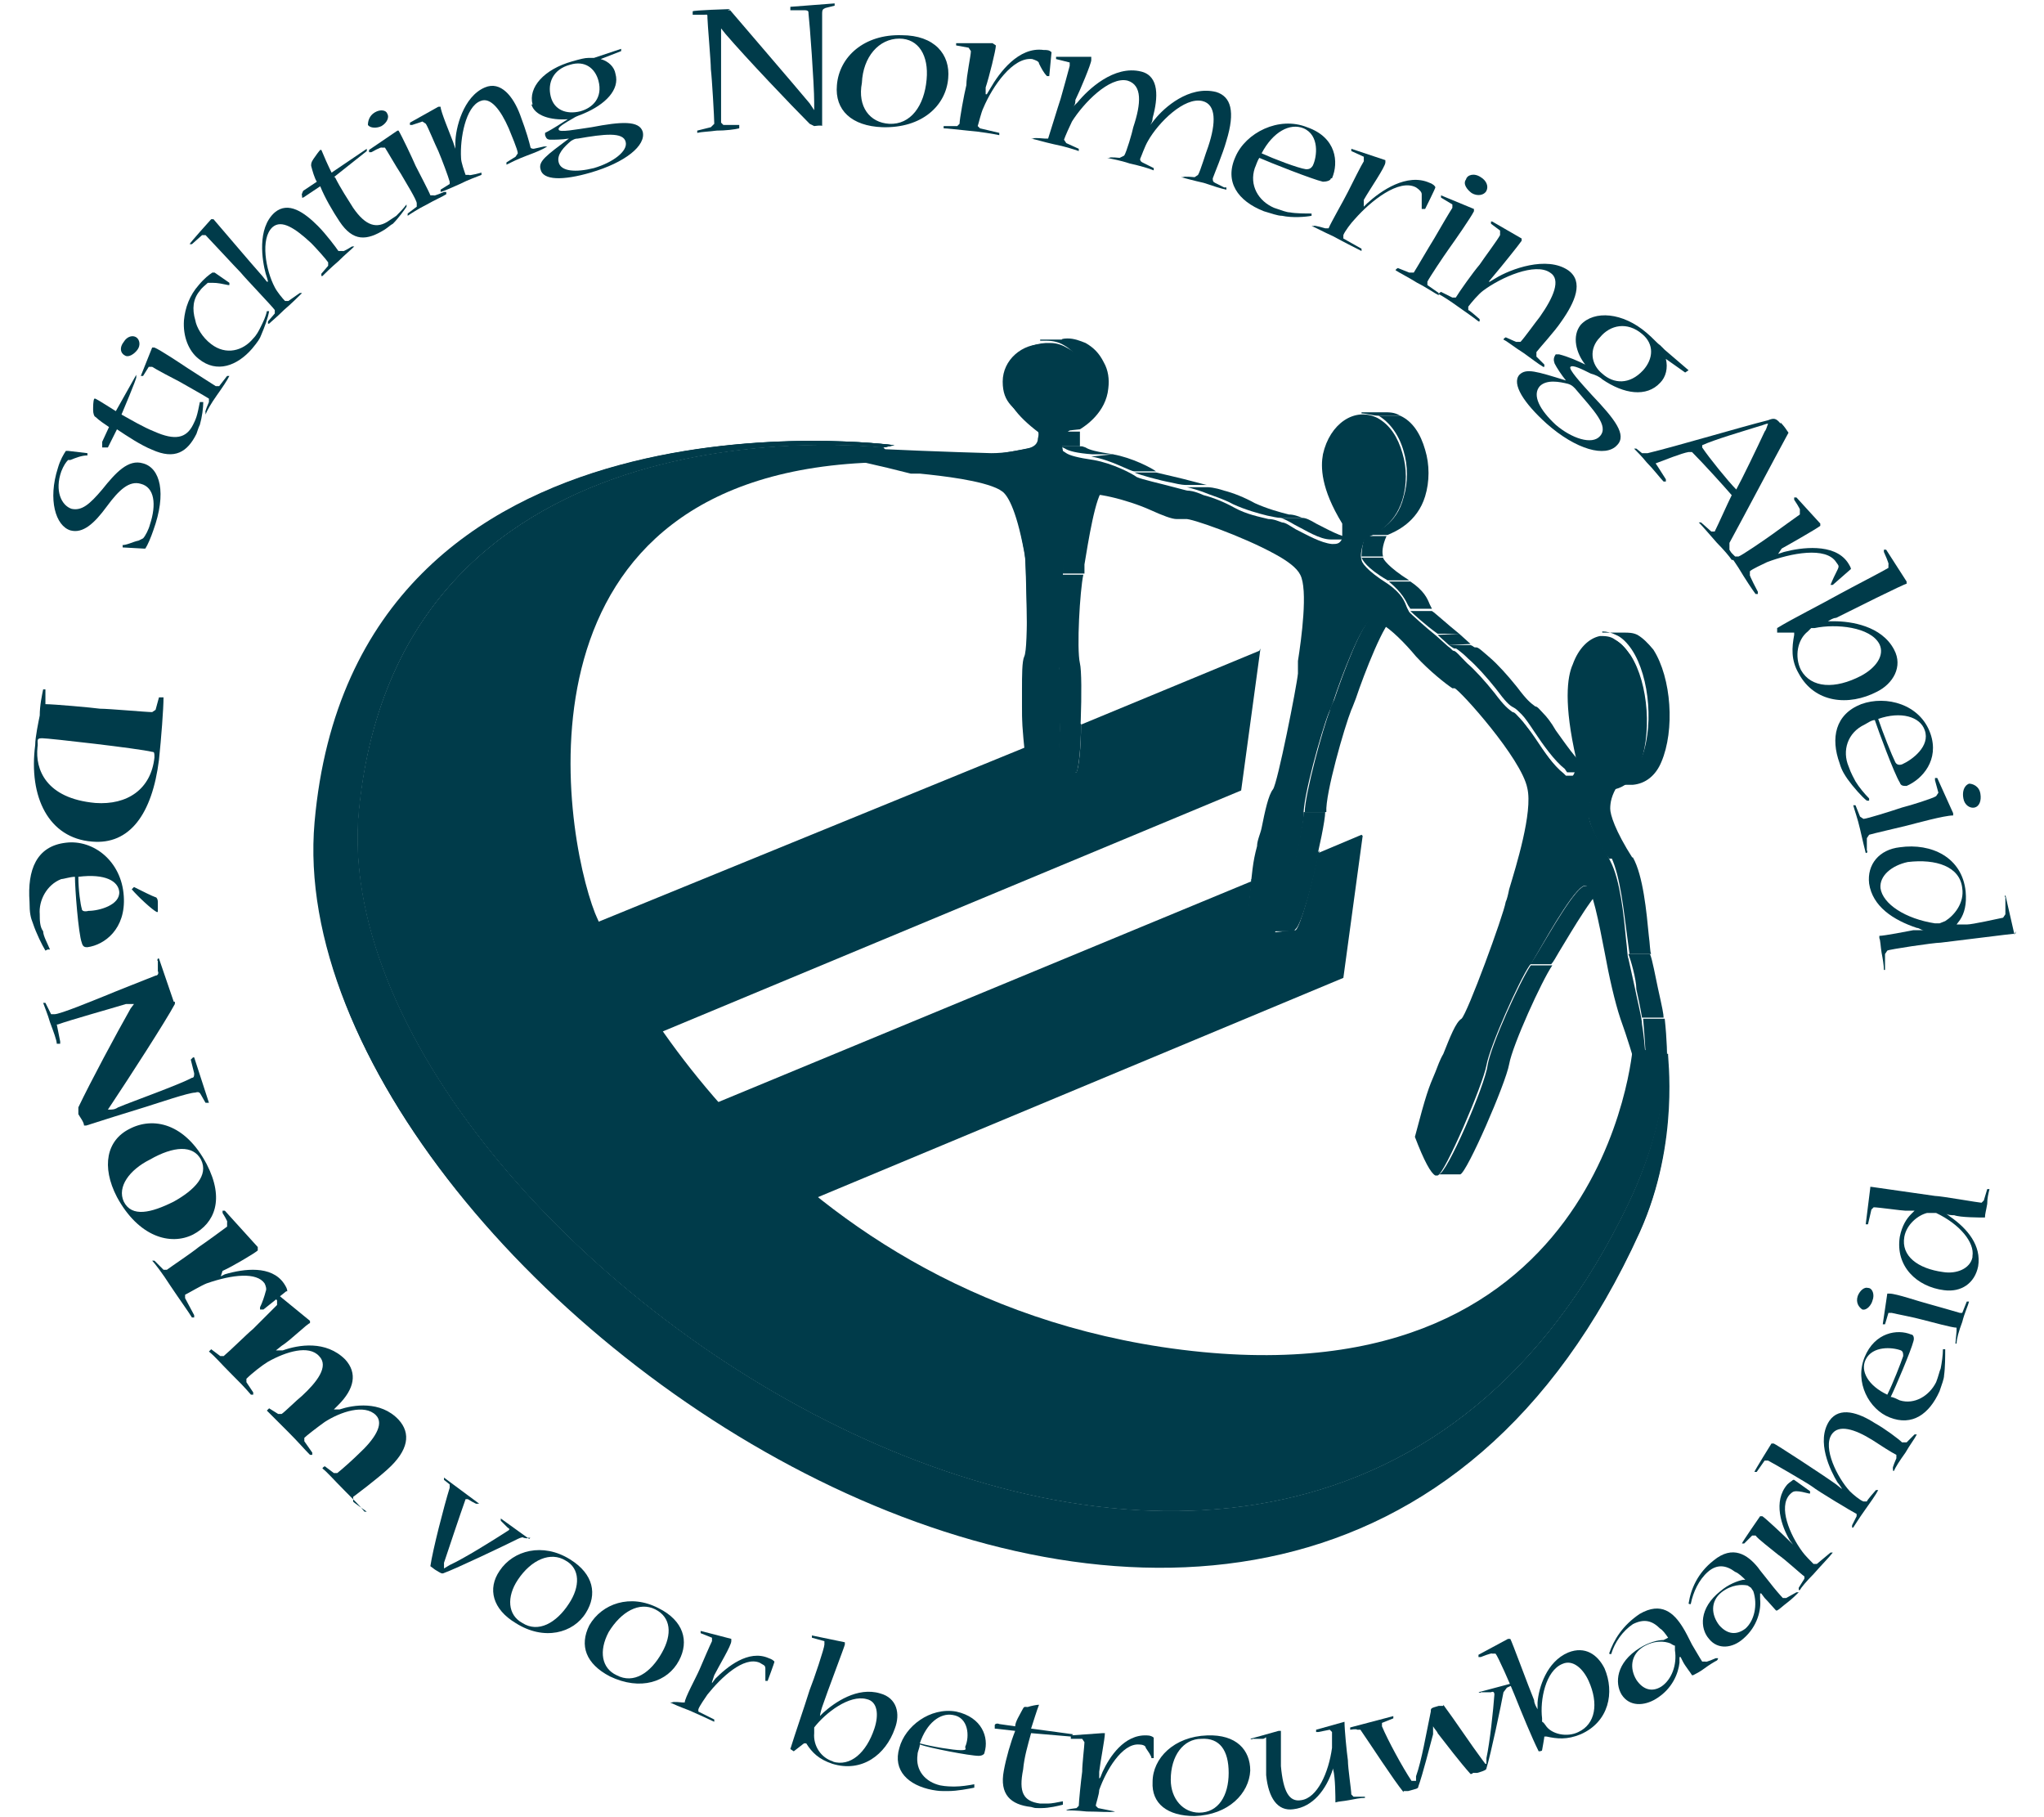 <?xml version="1.0" encoding="UTF-8"?> <svg xmlns="http://www.w3.org/2000/svg" id="Layer_1" data-name="Layer 1" version="1.1" viewBox="0 0 180 160"><defs><style> .cls-1 { stroke-width: 0px; } .cls-1, .cls-2 { fill: #003b4a; } .cls-2 { stroke: #c08d0d; stroke-width: 0px; } </style></defs><polygon class="cls-1" points="94.5 68.1 92.6 68.2 92.9 68.1 94.8 67.9 94.5 68.1"></polygon><path class="cls-1" d="M93.5,50.6h1.9c-.3,1.4-.6,6.5-.3,7.8.3,1.2,0,8.9-.3,9.6h-1.9c.5-.6.6-8.2.3-9.5-.3-1.2,0-6.4.3-7.9"></path><path class="cls-1" d="M93.2,38h1.9c0,.7,0,1.1,0,1.3h-1.9c0-.2-.2-.6,0-1.3"></path><path class="cls-1" d="M95.7,43.1h1.9c0,0-.4,0-.4,0-.7.3-1.4,4.8-1.7,6.6,0,.4,0,.6,0,.8h-1.9c0-.1,0-.4,0-.7.3-1.7,1-6.3,1.7-6.6h.4Z"></path><path class="cls-1" d="M93.4,39.3h1.9c0,0,.3.1.3.1.3.2,1,.4,2.5.6h-1.9c-1.4-.1-2.1-.3-2.4-.5l-.4-.2Z"></path><path class="cls-1" d="M91.6,29.9h1.9c0-.1.5-.1.5-.1.6,0,1.1.2,1.6.4.7.4,1.2.9,1.6,1.7.4.7.5,1.5.4,2.3-.2,2.1-2,3.3-2.5,3.6l-1.9.2c.5-.3,2.3-1.5,2.5-3.6,0-.8,0-1.6-.4-2.3-.4-.7-.9-1.3-1.6-1.7-.5-.3-1-.4-1.6-.4h-.5Z"></path><path class="cls-1" d="M96.1,40.2l1.9-.2c1.7.3,3.4,1.2,3.8,1.5h-1.9c-.4,0-2-1-3.8-1.3"></path><path class="cls-1" d="M99.9,41.6h1.9c.4.1,2.2.5,3.3.8.8.2,1.1.3,1.2.3h-1.9c0,0-.4,0-1.2-.2-1.1-.2-2.9-.7-3.3-.9"></path><path class="cls-1" d="M104.5,42.9h1.9c0,0,.5,0,1.4.3.8.2,1.8.6,2.7,1.1,1.1.5,2.2.8,3,1,.5,0,.9.2,1.2.3h-1.9c-.3,0-.7-.1-1.2-.2-.8-.2-1.9-.5-3-1-.9-.5-2-.8-2.7-1.1-.9-.3-1.3-.4-1.4-.4"></path><path class="cls-1" d="M113.9,81.9h-1.9c0,0,.2,0,.2,0,.6-.5,2.6-8.8,2.6-10.4h1.9c0,1.4-2,9.7-2.6,10.2l-.2.2Z"></path><path class="cls-1" d="M119.4,47.5h-1.9c0,0-.3,0-.3,0-1,0-2.2-.8-3.2-1.3-.5-.3-.9-.5-1.2-.6h1.9c.3,0,.7.2,1.2.5,1,.5,2.2,1.2,3.2,1.3h.3Z"></path><path class="cls-1" d="M120.2,47.2h1.9c-.4.9-.4,1.5-.3,1.8h-1.9c0-.2,0-.8.3-1.8"></path><path class="cls-1" d="M120.8,54.5h1.9c-.7,0-2.6,4.9-3.3,7-.2.5-.3.8-.4,1-.6,1.5-2.3,7.4-2.2,9h-1.9c0-1.5,1.6-7.4,2.2-8.9,0-.2.2-.6.4-1,.7-2.1,2.5-7,3.3-7.1"></path><path class="cls-1" d="M119.9,49.1h1.9c0,.1.4.8,2.3,2h-1.9c-1.9-1.1-2.2-1.8-2.3-2"></path><path class="cls-1" d="M119.9,36.3c.6,0,1.3,0,1.9,0s1,0,1.5.3h-1.9c-.5,0-1.1-.2-1.5-.2"></path><path class="cls-1" d="M134.8,85h1.9c-.9,1.3-3.5,7-3.8,8.7-.3,1.7-3.7,9.5-4.3,9.7h-1.9c.7,0,4.1-7.9,4.3-9.6.3-1.8,2.9-7.5,3.8-8.8"></path><path class="cls-1" d="M128.6,103.3h-1.9c.5,0,1.3,0,1.9,0"></path><path class="cls-1" d="M122.3,51.2h1.9c1.2.8,1.5,1.5,1.7,2l.2.4h-1.9c0,0-.2-.3-.2-.3-.2-.4-.5-1.1-1.7-2.1"></path><path class="cls-1" d="M121.4,36.6h1.9c1.1.5,1.8,1.6,2.2,3,.4,1.3.4,2.8,0,4.1-.7,2.3-2.6,3.1-3.3,3.4h-1.9c.8-.1,2.7-.9,3.3-3.3.4-1.3.4-2.8,0-4.1-.4-1.4-1.2-2.5-2.2-3.1"></path><path class="cls-1" d="M124.2,53.8h1.9c.2.1,1.4,1.2,2.4,2h-1.9c-1-.7-2.2-1.8-2.4-2"></path><polygon class="cls-1" points="126.6 55.9 128.5 55.8 129.5 56.7 127.6 56.8 126.6 55.9"></polygon><path class="cls-1" d="M127.6,56.8h1.9c.3.1.4.3.5.3h-1.9c-.1,0-.2-.1-.5-.3"></path><path class="cls-1" d="M140.2,68c-.6,0-1.3,0-1.9,0h-.3c0,0-.2-.3-.2-.3-.9-.7-1.9-2.1-2.7-3.3-.4-.6-.8-1.2-1.1-1.5s-.5-.5-.7-.6c-.4-.2-.7-.5-1.6-1.7-.8-1-1.7-2-2.4-2.6-.7-.7-1.1-.9-1.2-1h1.9c.2,0,.5.3,1.2.9s1.6,1.6,2.4,2.6c.9,1.2,1.2,1.4,1.6,1.7.2,0,.4.3.7.6s.7.8,1.1,1.5c.8,1.1,1.8,2.6,2.7,3.3l.2.2h.3Z"></path><path class="cls-1" d="M139.6,78h1.9c-.8,0-3.1,4-4.2,5.8-.3.5-.5.9-.7,1.1h-1.9c.1,0,.4-.5.7-1,1.1-1.8,3.4-5.9,4.2-5.9"></path><path class="cls-1" d="M140.6,69.1h1.9c-.6.9-.7,1.6-.7,2.1s.4,1.9,2,4.4h-2.1c-1.7-2.5-1.9-3.8-1.9-4.3.2-.5.2-1.2.8-2.2"></path><path class="cls-1" d="M141.9,75.5h1.9c.9,1.6,1.2,4.8,1.4,6.9.1.7.1,1.4.2,1.6h-1.9c0,0-.1-.7-.2-1.5-.3-2.2-.6-5.3-1.4-7"></path><path class="cls-1" d="M143.4,84h1.9c.2.4.5,2.1.7,3,.4,1.8.5,2.3.5,2.6h-1.9c0,0-.1-.7-.5-2.5,0-.9-.5-2.6-.7-3.1"></path><path class="cls-1" d="M144.7,89.7h1.9c.4,3.7.1,5.7.2,6.7l-1.6.5c-.2-2.5-.3-4.9-.5-7.2"></path><path class="cls-1" d="M141.1,55.7h1.9c.4,0,.8,0,1.2.2.5.3.9.7,1.4,1.3,1.6,2.5,1.9,7.1.7,9.9-.5,1.2-1.4,1.9-2.5,2-.6,0-1.3,0-1.9,0,1.1,0,2-.8,2.5-2,1.3-2.8.9-7.5-.7-9.9-.4-.6-.9-1.1-1.4-1.3-.4-.2-.8-.3-1.2-.3"></path><path class="cls-1" d="M145.1,96.8c-.4-.3-1.2-3.8-2.4-7.1-.5-1.5-1-3.7-1.4-5.9-.5-2.6-1.1-5.6-1.6-5.8-.7-.4-3.2,4-4.3,5.9-.3.5-.5.9-.7,1.1-.9,1.3-3.5,7.1-3.8,8.8-.3,1.7-3.7,9.6-4.3,9.7h-.2c-.4-.2-1-1.3-1.8-3.4,1-3.8,1.2-4.3,1.8-5.7.2-.5.4-1.1.7-1.6.6-1.5,1.1-2.8,1.6-3.1.5-.4,3.7-9.1,3.9-10.3.1-.2.2-.6.3-1.1.6-2,2.1-6.8,1.6-8.9-.5-2.6-5.9-8.6-6.4-8.8h-.2c-.6-.4-2-1.5-3.2-2.8-1-1.2-2.2-2.4-3.1-2.9-.3-.2-.6-.3-.9-.2-.7,0-2.6,4.9-3.3,7.1-.2.5-.3.8-.4,1-.6,1.5-2.3,7.5-2.2,9,0,1.6-2,9.8-2.6,10.4s-.3,0-.5,0c-.4-.2-1-.9-1.8-2,.4-3.7.4-4.2.8-5.7,0-.5.3-1.1.4-1.6.3-1.5.6-2.9,1-3.4s2.1-9.1,2.2-10.2c0-.2,0-.5,0-1.1.3-1.9.9-6.3.2-7.6-.3-.6-1.1-1.2-2.2-1.8-2.9-1.6-7.5-3.2-7.9-3.1,0,0-.2,0-.8,0-.4,0-1.2-.3-2.3-.8-2-.9-5.2-1.7-6-1.3-.7.3-1.4,4.8-1.7,6.6,0,.4,0,.6,0,.8-.3,1.5-.5,6.7-.3,7.9.3,1.3,0,8.9-.3,9.6,0,.2-.4.3-1.4-.2-.3-.2-.7-.4-1.1-.7-.4-3.4-.5-3.8-.4-5.1v-1.5c0-1.4,0-2.6.2-3.1.3-.6,0-8,0-8.7-.7-4.1-1.5-5.5-2-5.9l-.3-.2c-1.5-.8-5-1.2-7-1.4h-.8c-2.7-.7-5.5-1.3-7.9-1.8v-.5c0,0,.9,0,2.8,0,3.2.2,8.6.4,12.2.5,1.2,0,2.2-.2,3.7-.5.4,0,.7-.3.7-.6s-.2-.6-.2-.7c-2-1.5-3-2.9-3-4.2,0-2.2,1.8-3.8,4-3.7.6,0,1.1.2,1.6.5.7.4,1.2.9,1.6,1.7.4.7.5,1.5.4,2.3-.2,2.1-2,3.3-2.5,3.6-.2.8,0,1.2,0,1.4l.3.2c.3.2,1,.4,2.4.6,1.7.3,3.4,1.2,3.8,1.5.4.2,2.2.6,3.3.9.8.2,1.1.3,1.2.3s.5,0,1.4.4c.8.2,1.8.6,2.7,1.1,1.1.6,2.2.8,3,1,.5,0,.9.2,1.2.3.3,0,.7.3,1.2.6,1,.5,2.2,1.2,3.2,1.3.4,0,.7,0,.9-.5,0-.3,0-.8,0-1v-.3c-1.9-3.1-1.9-5-1.7-6.1.6-2.7,2.8-4.2,4.8-3.2,1.1.6,1.8,1.7,2.2,3.1.4,1.3.4,2.8,0,4.1-.7,2.3-2.5,3.1-3.3,3.4-.4,1.1-.4,1.6-.3,1.9,0,.2.4.9,2.3,2.1,1.3.9,1.5,1.6,1.7,2.1l.2.4c.2.2,1.4,1.3,2.4,2.1l1,.9c.3.2.4.4.5.4.2,0,.5.4,1.2,1.1.7.6,1.6,1.6,2.4,2.6.9,1.2,1.2,1.4,1.6,1.7.2,0,.4.3.7.6s.7.9,1.1,1.5c.8,1.2,1.8,2.6,2.7,3.3l.2.2c.2,0,.4,0,.6,0,.3-.3.3-1.2.3-1.5-1.1-4.8-.8-7.2-.3-8.3.5-1.4,1.4-2.3,2.4-2.5.4,0,.9,0,1.3.3.5.3.9.7,1.4,1.4,1.6,2.5,1.9,7.1.7,9.9-.7,1.6-2.1,2.3-3.7,1.8-.6,1-.7,1.7-.7,2.2s.1,1.2,1.6,3.6l.3.6c.9,1.7,1.2,4.9,1.4,7,.1.7.1,1.4.2,1.6.1.5.5,2.2.7,3.2.4,1.8.5,2.3.5,2.6.3,1.8.4,4.2.5,6.6"></path><path class="cls-1" d="M144.5,94.4c.1.4.2.7.3,1-.1-1.9-.2-3.9-.4-5.8,0-.2-1-4.7-1.2-5.5-.1-.3-.1-.9-.2-1.7-.2-1.9-.6-5-1.4-6.7-.7-1.6-1.6-1.9-2-4.4-.1-.9.4-1.9,1-2.8.9,0,2.6.5,3.5-1.6,1.2-2.6.9-7-.6-9.3-.4-.6-.8-1-1.2-1.2s-.8-.3-1.2-.2c-.9.2-1.7,1-2.2,2.3-.4,1.1-.7,3.2.3,7.6v.4c.1.4,0,1.2,0,1.6-.2.4-.4.8-1,.5l-.3-.2c-.9-.7-1.9-2.2-2.7-3.4-.4-.6-.8-1.1-1.1-1.4-.3-.3-.4-.4-.7-.6-.4-.2-.8-.5-1.7-1.7-1.2-1.7-3.2-3.4-3.6-3.6,0,0-.8-.7-1.5-1.3-1-.9-2.2-1.9-2.4-2.2,0-.2-.2-.4-.3-.6-.2-.5-.4-1.1-1.5-1.9-1.7-1.1-2.4-1.9-2.6-2.5-.2-.8,0-1.6.4-2.6.7-.3,2.6-.9,3.2-3.1.4-1.2.4-2.5,0-3.7-.4-1.3-1.1-2.3-1.9-2.8-2-1-4,.4-4.6,2.9-.2,1,0,2.7,1.5,5.6,0,.3.5,1.1,0,1.9-.3.5-.5.7-1.1.7-1,0-2.3-.8-3.3-1.4-.5-.3-.9-.5-1.2-.6-.3,0-.7-.2-1.2-.3-.9-.2-1.9-.5-3.1-1-1.7-.9-4.1-1.5-4.1-1.5,0,0-.6-.2-1.2-.3-1.2-.3-3-.8-3.3-.9h-.1c-.5-.4-2.1-1.2-3.6-1.5-1.2,0-2.1-.4-2.6-.6-.2,0-.3-.2-.4-.4-.3-.5-.4-1.3-.2-2.1.3-.3,2.3-1.3,2.4-3.3,0-.7,0-1.3-.4-1.9-.3-.7-.9-1.2-1.5-1.6-.5-.2-1-.4-1.5-.4-2-.1-3.7,1.4-3.7,3.3s1,2.4,2.7,3.7c.2.2.6.6.4,1.3,0,.5-.4.8-1,.9-1.5.3-2.4.5-3.7.5-3.5,0-8.9-.3-12.1-.5,1.6.4,3.4.7,5.1,1.1h.8c2.1.3,5.6.7,7.1,1.5l.4.3c.9.7,1.6,2.7,2.2,6.1.2.9.4,8.5,0,9.3-.2.4-.2,1.7-.2,2.9v1.5c0,1.3,0,1.7.3,4.6.4.3.8.5,1.1.7.8.4,1,.3,1.1.2.3-.5.6-7.7.3-9-.4-1.4,0-6.8.3-8.2,0-.2,0-.4,0-.8.5-3.4,1.1-6.6,1.9-6.9,1-.4,4.3.5,6.1,1.3,1.8.8,2.8.9,2.9.9.2,0,2.7.8,4.9,1.7,1.2.5,2.3,1,3.1,1.5,1.3.7,2.1,1.4,2.4,1.9.9,1.5.3,5.8,0,8.1,0,.5,0,.9,0,1,0,.8-1.8,9.8-2.3,10.5-.3.4-.6,1.8-.9,3.2,0,.5-.3,1.1-.4,1.7-.3,1.4-.4,1.9-.8,5.2.9,1.2,1.4,1.7,1.6,1.8h.3c.4-.3,2.5-8.3,2.5-9.9s1.7-7.7,2.3-9.3c0-.2.2-.6.4-1,1.4-3.7,2.8-7.2,3.5-7.3.3,0,.6,0,1,.3.8.4,1.8,1.4,3.2,2.9,1.5,1.7,3,2.6,3.3,2.8.6.3,6.2,6.4,6.7,9.2.5,2.3-.9,7-1.6,9.3-.2.5-.3.9-.3,1.1-.2.9-3.5,10.1-4.1,10.5-.4.3-.9,1.7-1.5,3-.2.5-.4,1.1-.7,1.6-.6,1.3-.7,1.8-1.7,5.2.9,2.4,1.3,3,1.5,3.1.6,0,3.9-7.4,4.3-9.4.3-1.8,2.9-7.6,3.8-9,.1-.2.4-.6.7-1.1,1.9-3.3,3.8-6.4,4.5-6,.6.3,1.1,2.5,1.8,6.1.4,2.2.9,4.4,1.4,5.8.7,1.8,1.2,3.7,1.6,4.9"></path><path class="cls-1" d="M110.9,57.3l-15.7,6.5c0,2-.2,3.8-.4,4.2h-1.9c.2-.2.3-1.7.4-3.4,0,1.7-.2,3.2-.4,3.5h1.9c0,0-.3,0-.3,0h-1.9q0,0,0,0c-.2,0-.5,0-1-.3-.3-.2-.7-.4-1.1-.7,0-.5,0-1-.2-1.3l-42.1,17.2,5.4,9.8,55.7-23.2,1.7-12.5Z"></path><path class="cls-1" d="M94.8,67.9h-1.9c0,.2-.2.3-.3.3h1.9c0,0,.3-.3.3-.3Z"></path><path class="cls-1" d="M95.2,63.7l-1.9.8c0,1.7-.2,3.2-.4,3.5h1.9c.2-.4.4-2.3.4-4.3"></path><path class="cls-1" d="M93.3,64.5l-.3.2c0,1.5-.2,2.8-.3,3,0,0,0,0-.2,0-.2,0-.4,0-.9-.3-.3-.2-.6-.4-1.1-.7,0-.4,0-.7,0-1h-.2c0,.5,0,.9.2,1.4.4.3.8.6,1.1.7.5.2.8.3,1,.3h0c.2,0,.3,0,.3-.2.2-.3.3-1.7.4-3.5"></path><path class="cls-1" d="M93,64.7l-2.6,1.1c0,.3,0,.6,0,1,.4.3.8.5,1.1.7.4.2.7.3.9.3s.2,0,.2,0c.1-.2.2-1.5.3-3"></path><path class="cls-1" d="M119.9,73.5l-3.8,1.6c-.6,2.9-1.6,6.5-2,6.8h-.2c0,0-1.8.2-1.8.2h0c0,0-.2,0-.3,0-.4-.2-1-.9-1.8-2,0-1,.2-1.8.2-2.5l-52.9,21.9,5.4,9.8,55.6-23.2,1.7-12.5Z"></path><path class="cls-1" d="M116.1,75l-2.1.9c-.6,2.8-1.5,5.8-1.9,6.1,0,0,0,0,0,0h1.8c0,0,.2-.2.2-.2.5-.4,1.5-4,2.1-6.9"></path><path class="cls-1" d="M114.1,75.9h-.4c-.6,2.7-1.4,5.4-1.6,5.6h-.3c-.3-.2-.8-.6-1.6-1.8,0-1,.2-1.7.3-2.3h-.3c0,.7,0,1.5-.2,2.6.8,1.1,1.4,1.8,1.8,2,0,0,.2,0,.3,0h0s0,0,0,0c.3-.3,1.1-3.4,1.8-6.1"></path><path class="cls-1" d="M113.7,76l-3.3,1.4c0,.6-.2,1.3-.3,2.3.9,1.2,1.4,1.7,1.6,1.8h.3c.3-.1,1.1-2.9,1.7-5.5"></path><path class="cls-1" d="M77.8,39.4s-42.5-5.1-46.2,31.9c-3.8,38.2,82.3,96.7,111.9,34.5,3.5-7.4,3.3-13,3.3-13-.3,0,0,.3-3-.7,0,0-2.3,32.4-41.5,26.5-36.7-5.6-49.9-38.2-49.9-38.2-2.9-7.4-8.1-39,25.2-39.7h1.3c0,0-1.1-1.3-1.1-1.3Z"></path><path class="cls-1" d="M77.8,39.4s-42.5-5.1-46.2,31.9c-3.8,38.2,82.3,96.7,111.9,34.5,3.5-7.4,3.2-13,3.3-13h.1c-.1,0,1.1,7.7-2.5,15.7-30.4,66.9-120.3,4.9-116.6-36,3.5-39.6,50.9-33.3,50.9-33.3l-.9.2h0Z"></path><path class="cls-1" d="M77.8,39.4s-42.5-5.1-46.2,31.9c-3.8,38.2,82.3,96.7,111.9,34.5,3.5-7.4,3.2-13,3.3-13v-.4c-.1,0,1.2,8-2.4,16-30.4,66.9-120.3,4.9-116.6-36,3.5-39.6,51-33.2,51-33.2l-1,.2h0Z"></path><path class="cls-2" d="M77.8,39.4s-42.6-5.1-46.2,31.9c-3.8,38.2,82.4,96.8,111.9,34.5,3.5-7.4,3.2-13,3.3-13v-.4c-.1,0,1.2,8-2.4,16-30.4,66.9-120.3,4.9-116.7-36,3.5-39.6,51-33.2,51-33.2l-.9.2h0Z"></path><path class="cls-1" d="M3.3,65.8c-.2,1.9.7,4.5,5.1,4.9,2.8.2,4.9-1.2,5.2-4,0-.4,0-.5-.2-.5-1.2-.3-9.1-1.2-9.7-1.2s-.3.3-.4.8h0ZM14.1,61.4h.2c0,0,.1,0,.1,0,0,1-.2,3.6-.4,5.5-.6,4.8-2.6,7.5-5.9,7.2-3.8-.3-5.6-3.9-5-8.5,0-.7.3-2.1.4-2.6,0-.9.2-1.8.3-2.3h0c0,0,.2,0,.2,0v1.3c.7,0,4.1.3,4.8.4.8,0,4.1.3,4.6.3l.3-.2.3-1.1Z"></path><path class="cls-1" d="M11.6,78.3l.2-.2c.8.4,1.6.8,1.9.9.1,0,.2.2.2.4v.9h-.1c-.4-.2-1.6-1.3-2.2-2h0ZM10.5,78.5c-.1-.9-1.2-1.6-3.6-1.3,0,1.2.2,2.5.3,2.8,0,.2.2.3.6.2.9,0,2.8-.5,2.7-1.7h0ZM7.7,83.4c-.2,0-.4,0-.5-.4-.3-.8-.6-4.8-.6-5.8-.4,0-1,.2-1.2.2-1.3.5-2,1.9-1.9,3.1,0,.5,0,1.1.3,1.5,0,.4.4,1.1.6,1.6h-.2c0,0-.2.1-.2.1-.3-.5-.8-1.5-1.1-2.4-.2-.5-.3-.9-.3-1.9-.2-2.8.6-4.9,3.2-5.2,2.4-.3,4.9,1.6,5.1,4.7.2,2.9-1.7,4.3-3.2,4.5h0Z"></path><path class="cls-1" d="M15.4,88.2v.2c-.8,1.5-4.1,6.6-5.5,8.7l-.4.6h.1c.3,0,.5,0,.8-.2,1.2-.5,5.4-2,6.5-2.6.2,0,.2-.2.2-.4l-.3-1.2.2-.2h.1l1.3,4h0c0,0-.3,0-.3,0l-.4-.7c-.1-.2-.2-.3-.5-.2-.6,0-3.2.9-4.5,1.3-1,.3-4.5,1.4-5.1,1.6h-.2c0-.3-.4-.8-.5-1,0-.2,0-.4,0-.6,1.1-2.3,3.3-6.4,4.6-8.7l.3-.4h-.1c-.2,0-.4,0-.6,0-1.3.4-4.9,1.4-6,1.8h-.1c0,0,.3,1.5.3,1.5v.2c0,0-.3,0-.3,0,0-.3-.3-1.1-.6-1.9-.2-.7-.5-1.4-.6-1.7h0c0,0,.2,0,.2,0l.5,1h.3c.5,0,3.4-1.2,4.4-1.6.7-.3,4-1.6,4.5-1.8.2,0,.3-.2.2-.4v-.9c-.1,0,0-.2,0-.2h.1l1.3,3.8Z"></path><path class="cls-1" d="M10.9,105.8c.7,1.4,2.4,1,4.4,0,1.8-1,3.1-2.3,2.4-3.7-.7-1.3-2.4-1.2-4.5,0-1.8.9-2.9,2.4-2.3,3.7h0ZM10.3,105.4c-1.4-2.7-.9-5,1.1-6,2.1-1.1,4.9-.5,6.8,3.1,1.6,3.1.7,5.2-1.2,6.2-2,1-4.8.2-6.7-3.3h0Z"></path><path class="cls-1" d="M19.4,112.4l.4-.2c1.7-.5,4.1-.8,5.2.8.2.3.3.5.3.7h-.1c0,0-2,1.6-2,1.6h-.3v-.2c.2-.4.4-1,.5-1.4.1-.2,0-.5-.1-.7-.7-1-2.8-.8-5.1,0-.5.2-1.5.8-1.9,1v.3l.8,1.5v.2h-.2c-.3-.5-1.1-1.6-1.9-2.8-.7-1.1-1.4-2-1.6-2.2h0c0,0,.2,0,.2,0l.8.8h.3c.4-.3,2.2-1.5,2.8-2,.6-.4,2.1-1.5,2.5-1.8v-.4c.1,0-.4-.8-.4-.8v-.2h.2l2.9,3.2v.3c-.2.2-2.2,1.4-3.1,1.8l-.2.6h0Z"></path><path class="cls-1" d="M32.3,132.9v.2h-.2c-.4-.5-.9-1-1.8-1.9s-1.5-1.6-1.9-1.9h0c0-.1.2-.2.2-.2l.8.6h.3c.4-.3,1.5-1.3,1.9-1.7,1.3-1.2,2.3-2.6,1.5-3.4-1-1-3.1-.3-4.5.6-.7.5-1.6,1.2-1.8,1.4v.3l.7,1v.2h-.2c-.5-.5-1-1.1-1.9-2s-1.5-1.5-1.9-1.9h0c0,0,.2-.2.2-.2l.8.5h.3c.3-.2,1.3-1.2,1.8-1.6,1.3-1.2,2.4-2.6,1.5-3.5-.9-1-2.9-.4-4.5.5-.5.3-1.4,1-1.9,1.5v.3l.6.9v.2h-.2c-.6-.7-1-1.1-1.9-2-.8-.8-1.2-1.3-1.8-1.8h0c0,0,.2-.2.2-.2l.8.6h.3c.6-.5,2-1.9,2.6-2.4.4-.4,1.8-1.8,2.1-2.1v-.4l-.6-.7v-.2h.2l3.3,2.7v.2c-.2,0-1.7,1.5-2.5,2l-.5.4h.1c.2,0,.4,0,.5,0,1.4-.5,3.8-.9,5.5.8,1.1,1.2.8,2.6-.6,4l-.4.4h0c0,0,.5,0,.5,0,1.2-.4,3.6-.8,5.2.9,1.1,1.2.9,2.7-1,4.4-1,.9-2.6,2.1-3,2.4v.4c-.1,0,1.2.9,1.2.9Z"></path><path class="cls-1" d="M46.7,135.4h-.2c0,.1-.4,0-.4,0,0-.1-.3,0-.5.1-1.2.6-5.4,2.6-6.5,3-.2.1-.3,0-.8-.3l-.4-.3h0c.2-1.4,1.2-5.3,1.7-6.9v-.3c0,0-.5-.4-.5-.4v-.2h0l3.1,2.3h-.2c0,.1-.8-.4-.8-.4h-.2c-.5,1.4-1.5,4.4-1.9,5.6v.5c0,0,0,0,0,0l.5-.3c1.3-.6,3.7-2.1,5.1-3,.2-.1.2-.2,0-.3l-.6-.6v-.2h0l2.5,1.8Z"></path><path class="cls-1" d="M46,142.9c1.4.9,3,0,4.1-1.7,1-1.5,1-3.1-.3-3.8-1.3-.8-3-.1-4.2,1.7-1,1.5-.9,3.1.4,3.8h0ZM45.4,142.9c-2-1.2-2.5-3-1.4-4.6,1.2-1.8,3.8-2.5,6.2-1,2.1,1.3,2.4,3.1,1.4,4.7-1.1,1.8-3.7,2.5-6.2.9h0Z"></path><path class="cls-1" d="M54.3,147.5c1.5.8,3-.2,4-2,.9-1.6.8-3.1-.6-3.8-1.4-.7-3,.2-4.1,2-.9,1.7-.6,3.2.7,3.8h0ZM53.7,147.6c-2.1-1.1-2.7-2.7-1.8-4.5,1.1-1.9,3.6-2.8,6.1-1.5,2.2,1.1,2.7,2.9,1.8,4.6-1,1.9-3.4,2.7-6.1,1.4h0Z"></path><path class="cls-1" d="M62.7,148.2l.3-.4c1-1,2.9-2.6,4.7-1.8.3.1.4.2.5.3h0c0,.1-.6,1.7-.6,1.7h-.2c0-.4,0-.8,0-1.1s-.2-.3-.5-.5c-1.4-.6-3.4,1.3-4.6,2.8-.2.3-.7,1-.8,1.3v.2c0,0,1.4.7,1.4.7v.2c0,0,0,0,0,0-.4-.2-1.3-.6-2.2-1-.8-.3-1.5-.6-1.7-.7h.2c0-.1.9,0,.9,0h.2c0-.4,1-2.2,1.3-2.9s.9-2.1,1.1-2.5v-.3c0,0-1-.4-1-.4v-.2h0l2.7.7v.2c0,.4-1.1,2.2-1.5,3l-.2.6h0Z"></path><path class="cls-1" d="M73.3,155.1c1.6.5,3-.8,3.7-2.9.4-1.2.3-2.4-.7-2.6-1.5-.4-3.6,1.2-4.6,2.5v.2c0,0,0,.3,0,.3-.1,1.1.6,2.2,1.7,2.5h0ZM72.1,151.2l.4-.4c1-.9,3-2.3,5-1.7,1.5.4,1.8,1.8,1.3,3.1-.8,2.3-2.9,3.9-5.5,3.1-1.2-.4-1.8-1-2.3-1.8h-.2l-.9.7h0l-.3-.2c.4-1.3,1.2-3.6,1.7-5.2.4-1,1.3-3.7,1.3-4v-.3c0,0-1.1-.3-1.1-.3v-.2c0,0,0,0,0,0l2.9.6v.2c0,.1-1.6,4.3-2,5.5-.1.3-.2.7-.2.9h0Z"></path><path class="cls-1" d="M83.9,151c-1.1-.2-2.3.7-2.9,2.5,1.1.3,3,.6,3.6.6s.4-.1.4-.3c.4-.9.3-2.6-1.1-2.8h0ZM86.7,154.3c0,.2-.3.3-.5.3-.8,0-4.4-.7-5.2-1,0,.3-.2.6-.2.9-.2,1.4.7,2.4,2,2.7.5.1,1,.1,1.3.1.5,0,1.2-.1,1.7-.2v.2c0,0,0,.1,0,.1-.5.1-1.5.3-2.3.3s-.8,0-1.4-.1c-2.1-.4-3.5-1.7-2.9-3.7.5-1.9,2.7-3.6,5-3.2,2.3.5,2.9,2.3,2.5,3.6h0Z"></path><path class="cls-1" d="M90.8,152.6c-.3,1.1-.6,2.1-.7,3.2-.4,2,0,2.8,1.5,3h.7c.3,0,.8-.1,1.3-.2v.2c0,0,0,.1,0,.1-.4.1-1.2.3-1.9.3s-.5,0-.9-.1c-1.8-.2-2.8-1.1-2.4-3.2.2-1.1.6-2.5,1-3.5l-1.8-.2h0c0-.1,0-.3,0-.3,0-.1.2-.2.4-.1l1.4.2c0-.4.4-1,.6-1.4s.2-.3.5-.3c.3-.1.8-.2,1-.2h0c-.2.5-.5,1.5-.7,2.1l3.7.5h0l-.2.2-3.5-.3Z"></path><path class="cls-1" d="M96.9,156.5l.2-.5c.6-1.3,1.9-3.3,3.9-3.2.3,0,.5.1.6.2h0c0,.1,0,1.8,0,1.8h-.2c0-.2-.3-.6-.5-.9,0-.2-.3-.3-.6-.3-1.5-.1-2.9,2.3-3.5,4,0,.4-.3,1.2-.3,1.4l.2.2,1.5.3h0c-.4.1-1.4,0-2.5,0-.9-.1-1.6-.1-1.8-.1h0c0-.1.9-.2.9-.2l.2-.2c0-.3.2-2.3.3-3,0-.7.2-2.3.2-2.6l-.2-.3h-1c0-.1,0-.3,0-.3h0l2.8-.2h.2c0,.5-.4,2.5-.5,3.4v.6h0Z"></path><path class="cls-1" d="M105.6,159.6c1.7,0,2.6-1.5,2.6-3.5s-.8-3.1-2.4-3c-1.6,0-2.7,1.5-2.7,3.6,0,1.7,1.1,2.9,2.5,2.9h0ZM105.2,159.9c-2.4,0-3.8-1.1-3.7-3,0-2.1,1.9-4,4.8-4.1,2.6-.1,3.8,1.3,3.8,3.1-.1,2-1.9,3.9-4.9,4h0Z"></path><path class="cls-1" d="M116.1,152.5h-.2c0-.1,0-.2,0-.2l2.5-.7h0c0,.7.2,2.7.3,3.4,0,.7.3,2.6.3,3l.2.2h1c0,.1,0,.1,0,.1-.4,0-.9.1-1.4.2-.5.1-.9.1-1.2.2h0c0-.4,0-2.2-.2-2.9v-.6h0c0,.2,0,.4,0,.5-.6,1.9-1.8,3.4-3.5,3.6-1.4.2-2.2-1-2.4-3,0-.9,0-2.4,0-3s0-.2-.3-.2h-.9c0,.1-.2,0-.2,0h0l2.5-.7h.2c0,.6,0,2.3,0,3.1.2,2.2.7,3.2,1.8,3,1.4-.2,2.4-2.4,2.7-4.6v-1.4l-.2-.2-1,.2Z"></path><path class="cls-1" d="M124.7,156.9v-.5c.5-1.4.9-3.8,1.3-5.7,0-.3,0-.3.7-.5h.4c0-.1,0-.1,0-.1.9,1.2,2.5,3.6,3.4,4.8l.3.4h.1v-.5c.3-1.4.6-4.2.7-5.6,0-.2-.1-.3-.3-.2h-.9c0,.1-.2,0-.2,0h0l3-.8h0v.2c-.1,0-.5.2-.5.2l-.3.4c-.2,1.1-1.1,5.4-1.5,6.7,0,.1-.1.2-.8.4h-.4c0,.1-.2.1-.2.1-.9-1-2.2-2.7-2.9-3.6,0-.1-.3-.4-.4-.6h0c0,.2,0,.5,0,.7-.3,1.1-.9,3.5-1.3,4.6,0,.2-.2.2-.9.4h-.4c0,.1,0,.1,0,.1-.9-1.1-2.9-4.2-3.8-5.5h-.3c0-.1-.6,0-.6,0h0c0-.1,0-.2,0-.2l3.8-1h0v.2c0,0-1,.4-1,.4v.3c.5,1.2,1.8,3.6,2.6,4.8h.6Z"></path><path class="cls-1" d="M139,152.5c1.5-.7,1.8-2.5.9-4.5-.5-1.1-1.4-1.9-2.3-1.5-1.5.6-2,3.2-1.8,4.8v.3c.1,0,.3.3.3.3.5.8,1.9,1.1,2.9.6h0ZM135.4,150.5v-.6c.1-1.3.8-3.6,2.7-4.4,1.5-.6,2.6.2,3.2,1.4.9,2.1.4,4.7-2.1,5.8-1.2.5-2.1.4-3,.2h-.2c0,.1-.2,1.2-.2,1.2h0c0,.1-.3.1-.3.1-.6-1.2-1.5-3.4-2.1-4.9-.4-1-1.5-3.5-1.7-3.7h-.3c0-.1-1,.3-1,.3h-.2v-.2l2.6-1.4h.2c.1.1,1.6,4.2,2.1,5.4,0,.3.2.6.3.8h0Z"></path><path class="cls-1" d="M146.3,148.5c.9-.6,1.4-1.9,1.2-3.2v-.4c-.1,0-.4-.2-.4-.2-.5-.2-1.4-.3-2.4.3-1.1.7-1.2,1.9-.6,2.9.6.9,1.4,1.1,2.2.6h0ZM146.9,144.2c-.2-.3-.5-.7-.7-.8-.7-.7-1.4-.9-2.4-.4-.9.6-1.6,1.6-1.9,2.6h0c0,.1-.2,0-.2,0,.4-1.2,1.2-2.5,2.7-3.5,1.9-1.1,3-.1,3.8,1.2.2.3.6,1.1.8,1.5.3.5.7,1.2.9,1.5h.3c0,.1.9-.3.9-.3h.2c0,.1-.1.2-.1.2-.2.1-.7.4-1.1.7-.4.3-.8.5-1,.6h-.1c-.1-.2-.6-.8-.8-1.2l-.2-.4h-.1v.5c-.1.9-.6,2.3-2.1,3.2-1,.6-2.3.7-3-.4-.6-1-.5-2.8,1.6-4.1.8-.5,1.6-.7,2.1-.7l.4-.2h0Z"></path><path class="cls-1" d="M153.7,143.4c.8-.7,1.1-2.1.7-3.3l-.2-.3-.3-.2c-.5-.1-1.4-.1-2.3.6-1,.8-.9,2-.2,2.9.7.8,1.5.9,2.3.3h0ZM153.7,139.1c-.2-.2-.6-.6-.9-.7-.8-.6-1.6-.7-2.4,0-.8.7-1.3,1.8-1.5,2.8h0c0,.1-.2,0-.2,0,.2-1.3.8-2.7,2.2-3.8,1.7-1.4,3-.5,3.9.6.2.3.8,1,1.1,1.4s.9,1.1,1.1,1.3h.3l.9-.5h.2c-.2.2-.6.6-1,.9s-.7.6-.9.7h-.1c-.1-.1-.7-.8-1-1.1l-.3-.4h-.1v.5c.1.9-.2,2.4-1.5,3.5-.9.8-2.2,1-3,0-.8-.9-.9-2.7,1-4.2.7-.6,1.5-.9,2-1h.2Z"></path><path class="cls-1" d="M157.9,136l-.3-.4c-.7-1.2-1.5-3.4-.2-4.9.2-.2.4-.3.5-.4h.1l1.4,1v.2h-.1c-.4-.1-.8-.2-1.1-.2s-.4.1-.6.3c-1,1.1,0,3.5,1.1,5,.2.3.8.9,1,1.1h.3l1.2-1h.2c-.3.4-1,1.1-1.7,1.9-.6.6-1.1,1.2-1.2,1.4h-.1v-.2l.5-.8v-.2c-.3-.2-1.7-1.5-2.3-1.9-.6-.5-1.8-1.4-2-1.7h-.3l-.7.7h-.2c0-.1,1.6-2.4,1.6-2.4h.2c.3.2,1.8,1.6,2.4,2.2l.3.3h0Z"></path><path class="cls-1" d="M156,127.1h.2c.1,0,4.4,2.8,5.5,3.6l.5.4h0c0-.1-.4-.6-.4-.6-.6-1-1.9-3.6-.7-5.4.9-1.3,2.6-.7,4,.2.9.5,2.1,1.4,2.4,1.7h.4l.7-.7h.2c-.2.4-.6.9-1,1.6-.5.7-.9,1.3-1,1.6h-.1v-.2c-.1,0,.3-.9.3-.9v-.3c-.4-.2-1.5-.9-2.1-1.3-1.6-1-3-1.4-3.6-.5-.8,1.2.5,3.8,1.6,5,.3.3.9.8,1.2.9h.3c0-.1.8-1,.8-1h.2c-.2.4-.7,1.1-1.2,1.8s-.8,1.2-1,1.5h-.1v-.2l.4-.8v-.2c-.4-.2-3.4-2-3.9-2.4-.4-.3-3.5-2.1-3.9-2.3h-.3l-.7,1h-.2c0-.1,1.5-2.5,1.5-2.5Z"></path><path class="cls-1" d="M164.3,119.7c-.5,1,.2,2.3,1.9,3.1.5-1,1.2-2.8,1.4-3.4,0-.2,0-.4-.2-.5-.8-.3-2.5-.4-3.1.8h0ZM168.3,117.5c.2,0,.3.3.2.6-.2.8-1.6,4.1-2,4.9.2,0,.6.2.8.3,1.3.4,2.6-.4,3.2-1.6.2-.5.3-1,.4-1.2.1-.5.2-1.2.2-1.7h.2c0,.6,0,1.6-.1,2.3,0,.3-.2.8-.4,1.4-.9,2-2.4,3.1-4.4,2.3-1.8-.7-3.1-3.1-2.2-5.3s2.9-2.5,4.1-2h0Z"></path><path class="cls-1" d="M166.2,113.9h.2c.6,0,2.6.7,3.4.9.7.2,2.5.7,2.8.8h.2c0,0,.4-1,.4-1h.2c0,0,0,0,0,0-.1.4-.4,1-.6,1.8-.3.8-.5,1.5-.5,1.9h-.1c0,0,.1-1.1.1-1.1v-.3c-.4,0-2.2-.5-3-.7-.7-.2-2.3-.5-2.7-.6h-.3c0,0-.3,1-.3,1h-.2c0,0,0,0,0,0l.4-2.7ZM163.6,114.1c.2-.5.6-.8.9-.7.4,0,.6.6.4,1.1-.1.4-.5.9-.9.8-.3-.2-.6-.6-.4-1.2h0Z"></path><path class="cls-1" d="M173.7,110.6c.2-1.2-1.1-2.8-3.2-3.8h-.3c0,0-.5,0-.5,0-.8.2-1.8,1-2,2.1-.3,1.7,1.2,2.8,3.4,3.1,1.2.2,2.4-.3,2.6-1.3h0ZM164.7,104.5h.1c.1,0,4.8.7,5.6.8.5,0,3.9.6,4.1.6l.2-.2.3-1h.2c0,0,0,0,0,0-.1.4-.2.8-.2,1.3-.1.6-.2.9-.2,1.2h-.1c-.3,0-2.1,0-2.6-.2-.2,0-.6,0-.8-.2h0c0,0,.4.3.4.3,1.6,1.1,2.8,2.6,2.5,4.4-.3,1.5-1.5,2.3-3,2.1-2.4-.3-4.3-2.1-3.9-4.7.2-1,.6-1.6,1-2l.3-.3h0c-.2,0-.5,0-.8,0s-2.4-.3-2.8-.3l-.2.2-.3,1.3h-.2c0,0,.4-3.2.4-3.2Z"></path><path class="cls-1" d="M12.6,40.8c1.5.4,2.1,2.6.9,5.9-.2.6-.5,1.3-.7,1.6h-.2c0,0-1.8-.1-1.8-.1v-.2h-.1c.5,0,1-.3,1.5-.4l.4-.2c.2-.2.5-.8.6-1.2.6-1.8.4-3.3-.8-3.6-1-.3-1.9.5-3,2s-2.1,2.4-3.2,2.1c-1.3-.4-2-2.7-1.1-5.5.2-.7.5-1.2.7-1.5h.2c0,0,1.7.2,1.7.2v.2h0c-.5,0-1,.2-1.5.4h-.2c-.2.2-.4.5-.6,1-.6,1.7,0,3,.9,3.3.9.2,1.6-.4,2.7-1.7,1.2-1.5,2.3-2.7,3.6-2.3h0Z"></path><path class="cls-1" d="M10.7,36.5c.9.5,1.9,1.1,2.9,1.5,1.8.8,2.8.6,3.4-.6.1-.2.2-.4.3-.7.1-.3.2-.8.3-1.3h.3c0,.5-.1,1.3-.3,2-.1.2-.2.5-.3.8-.8,1.6-1.9,2.3-3.9,1.4-1-.4-2.2-1.2-3.1-1.8l-.8,1.6h-.5v-.5l.6-1.3c-.3-.2-.9-.6-1.2-.9-.1,0-.2-.3-.2-.6s0-.8.1-1h.1c.4.2,1.3.8,1.8,1.1l1.8-3.2h0v.2c.1,0-1.3,3.3-1.3,3.3Z"></path><path class="cls-1" d="M13.4,30.6h.2c.5.2,2.3,1.4,2.9,1.8s2.2,1.4,2.5,1.6h.3c0,0,.7-.9.7-.9h.2c-.2.4-.6,1-1.1,1.7-.5.7-.9,1.4-1,1.7h0v-.2c-.1,0,.3-.9.3-.9v-.3c-.3-.2-1.9-1.1-2.6-1.5-.6-.3-2.1-1.1-2.4-1.3h-.3l-.5.8h-.2c0,0,1-2.5,1-2.5ZM10.9,30.1c.3-.5.8-.6,1.1-.4s.4.7.1,1.1c-.3.4-.8.7-1.1.5-.4-.2-.5-.7-.1-1.2h0Z"></path><path class="cls-1" d="M17.5,31.6c-.9-.7-1.4-2-1.3-3.4.1-1.1.5-2.2,1.3-3.1.5-.6.9-.9,1.2-1.1h.2l1.3.9v.2h-.1c-.5-.1-.9-.2-1.4-.2h-.4c-.2.2-.5.4-.7.7-.6.7-.7,1.6-.4,2.6.1.6.6,1.5,1.4,2.1,1.3,1,2.8.6,3.7-.5.3-.3.5-.7.6-.9.3-.6.5-1,.6-1.5h.2c-.1.6-.4,1.4-.7,2.1-.1.3-.3.6-.8,1.2-1.3,1.5-3.1,2.2-4.7.9h0Z"></path><path class="cls-1" d="M18.6,19.3h.2c.1.1,3.4,4,4.3,5l.4.5h.1c0-.1-.2-.7-.2-.7-.3-1.1-.8-4,.8-5.4,1.2-1,2.6,0,3.8,1.2.7.7,1.6,1.9,1.8,2.2h.4c0,.1.8-.4.8-.4h.2c-.3.3-.8.7-1.4,1.3-.7.6-1.2,1.1-1.4,1.3h-.1v-.2l.6-.7v-.3c-.2-.3-1.1-1.3-1.5-1.7-1.4-1.3-2.6-2.1-3.4-1.4-1.1,1-.6,3.8.2,5.3.2.4.7,1,.9,1.2h.3l1-.7h.2c-.3.3-.9.9-1.6,1.5-.6.6-1.1,1-1.3,1.2h-.1v-.2l.6-.7v-.3c-.2-.3-2.6-2.8-3-3.3-.4-.4-2.8-3-3.1-3.3h-.3l-.9.8h-.2c0-.1,1.9-2.2,1.9-2.2Z"></path><path class="cls-1" d="M29.5,15.6c.5,1,1.1,1.9,1.6,2.7,1.1,1.6,2.1,1.9,3.2,1.1l.6-.4c.2-.2.6-.6.9-1h0v.2c-.2.3-.7,1-1.2,1.5-.2.1-.4.3-.7.5-1.6,1-2.8,1.1-4-.7-.6-.9-1.3-2.1-1.7-3.1l-1.5,1h-.1v-.2c-.1,0,.1-.4.1-.4l1.2-.8c-.2-.3-.4-1-.5-1.4,0-.2,0-.3.2-.6s.5-.7.6-.8h.1c.2.5.6,1.4.9,2l3.1-2.1h0v.2l-2.9,2.3Z"></path><path class="cls-1" d="M34.9,11.5h.2c.3.5,1.2,2.4,1.5,3.1.3.6,1.2,2.3,1.3,2.6h.3c0,.1.9-.3.9-.3h.2v.2c-.3.2-1,.5-1.7.9-.8.4-1.4.8-1.7,1h0v-.2l.8-.6v-.3c0-.3-1-1.9-1.4-2.6-.4-.6-1.2-2-1.4-2.3h-.3c0-.1-.9.4-.9.4h-.2v-.2l2.5-1.7ZM33,9.9c.5-.3,1-.2,1.1.1.2.3,0,.8-.5,1.1-.4.2-1,.2-1.2-.1,0-.3.1-.8.6-1.1h0Z"></path><path class="cls-1" d="M48.2,12.9h0c-.5.3-1,.5-1.8.8s-1.4.6-1.8.8h0v-.2l.8-.5.2-.3c0-.3-.6-1.7-.8-2.2-.7-1.6-1.6-2.8-2.5-2.4-1.3.5-1.8,3.3-1.7,5,0,.4.3,1.2.4,1.5h.3c0,.1,1.1-.2,1.1-.2h0v.2c-.5.2-1.1.4-1.9.8-.7.3-1.3.6-1.7.7h0v-.2l.8-.5v-.2c-.1-.4-.7-2-1-2.7-.3-.6-.9-2.1-1.1-2.4l-.3-.2-.9.3h-.2v-.2l2.5-1.4h.2c0,.4.8,2.3,1.1,3.1l.2.6h0v-.5c0-1.3.7-4.1,2.6-4.9,1.4-.6,2.5.8,3.1,2.4s.8,2.4.9,2.8q0,.2.3.2l.9-.2Z"></path><path class="cls-1" d="M52.3,14.8c1.7-.5,3-1.5,2.8-2.3-.2-.9-1.9-.7-4.2-.3-.3,0-.4.1-.6.2-.6.5-1.3,1.2-1.1,1.9.2.8,1.5.9,3.1.5h0ZM51.1,9.8c1.1-.3,2-1.2,1.6-2.7-.3-1.1-1.2-1.8-2.5-1.4-1.5.4-2,1.6-1.7,2.8.3,1.2,1.4,1.6,2.6,1.3h0ZM46.9,9.2c-.4-1.5,1-3.1,3.5-3.8.7-.2,1.1-.3,1.4-.3h.5c0,0,2.4-.8,2.4-.8h0v.2c0,0-1.8.7-1.8.7.7.2,1.2.7,1.3,1.3.4,1.4-.9,2.7-2.8,3.5-.2.1-.6.2-.9.4-.7.4-1.4.8-1.3,1,0,.3,1.5,0,2.9-.2,2.6-.5,4.2-.6,4.5.4.3,1.2-1.5,2.7-4.6,3.6-2.4.7-4.2.7-4.4-.3-.2-.7.5-1.2,2.5-2.7-.6.1-1.3.1-1.6.1s-.4-.1-.5-.4v-.2c.8-.4,1.5-.9,2-1.2-1.5.1-2.9-.3-3.2-1.3h0Z"></path><path class="cls-1" d="M64.1.9h.2c1.1,1.3,5.5,6.4,7,8.2l.4.6h0c0-.2,0-.5,0-.7,0-1.6-.4-7-.5-7.8,0-.2,0-.3-.4-.3h-1.2v-.2c0,0,0-.1,0-.1l3.9-.3h0v.2c0,0-.8.2-.8.2-.2.1-.3.1-.3.5,0,.6,0,3.3,0,4.5s0,4.7,0,5.4h0c0-.1-.7,0-.7,0l-.4-.2c-1.6-1.6-5.6-5.8-7.4-7.9l-.4-.5h0v.6c0,1.6,0,7.1,0,7.7l.2.2h1.4c0,.1,0,.3,0,.3h0c-.4.1-1.2.2-2,.2-.7.1-1.3.1-1.7.2h0v-.2c0,0,1.2-.3,1.2-.3l.3-.3c0-.5-.2-4-.3-4.8,0-.7-.3-4.1-.3-4.5s0-.3-.3-.3h-1c0-.1,0-.3,0-.3h0c0-.1,3.3-.2,3.3-.2Z"></path><path class="cls-1" d="M78.3,10.9c1.9.1,3.1-1.6,3.3-3.9.2-2.1-.7-3.6-2.4-3.6-1.8,0-3.2,1.6-3.3,3.9-.4,2.1.7,3.5,2.4,3.6h0ZM77.7,11.2c-2.7-.1-4.2-1.5-4-3.7.2-2.5,2.4-4.5,5.7-4.4,2.9,0,4.3,1.7,4.1,3.8-.2,2.4-2.3,4.4-5.8,4.3h0Z"></path><path class="cls-1" d="M86.9,8.3l.3-.5c.8-1.4,2.5-3.7,4.7-3.4.3,0,.5,0,.7.2h0c0,0-.2,2.1-.2,2.1h-.2c-.3-.3-.5-.7-.7-1.1,0-.2-.3-.3-.6-.4-1.7-.2-3.5,2.4-4.3,4.3-.2.4-.4,1.3-.5,1.6l.2.2,1.7.4v.2c0,0,0,0,0,0-.5-.1-1.6-.3-2.8-.4-1-.1-1.8-.2-2.1-.2h0v-.2h1.2l.2-.2c0-.4.4-2.6.6-3.4,0-.8.4-2.6.4-3l-.2-.3-1.1-.2v-.2c0,0,0,0,0,0h3.2l.3.2c0,.4-.6,2.8-.9,3.7v.6c0,0,0,0,0,0Z"></path><path class="cls-1" d="M108,16.5v.2c0,0,0,0,0,0-.5-.1-1.1-.3-2-.6-.9-.2-1.6-.4-2-.5h.2c0-.1,1,0,1,0l.3-.2c.2-.3.7-2,.9-2.5.7-2.1.7-3.7-.5-4-1.6-.4-3.9,1.9-4.8,3.5-.3.5-.6,1.4-.7,1.6q0,.2.2.3l1,.5v.2c0,0,0,0,0,0-.5-.2-1.2-.4-2.1-.6-.9-.3-1.6-.4-2-.5h0,.2c0-.1.9,0,.9,0l.4-.2c.2-.3.7-2,.8-2.5.7-2.1.8-3.7-.5-4.1-1.6-.4-3.9,2-4.9,3.6-.2.4-.6,1.3-.7,1.6l.2.3,1.1.5v.2c0,0,0,0,0,0-.6-.2-1.2-.4-2.2-.6-.9-.2-1.5-.4-2-.5h.2c0-.1,1,0,1,0h.3c.2-.6.8-2.6,1.1-3.5.2-.7.7-2.5.8-2.9v-.3c0,0-1.2-.3-1.2-.3v-.2c0,0,0,0,0,0h3.1c0,0,0,.3,0,.3,0,.3-1,2.7-1.4,3.5,0,.2,0,.4-.2.6h0l.4-.4c.9-1.1,3.2-3.3,5.6-2.7,1.6.4,1.5,2.3,1,4.1,0,.1,0,.3-.2.6h0l.4-.5c.8-1,3-3,5.4-2.4,1.3.4,1.7,1.7.9,4.3-.3,1.1-1.1,3-1.2,3.3,0,.2,0,.3.2.4l.8.4Z"></path><path class="cls-1" d="M114.8,11.3c-1.2-.5-2.7.3-3.7,2.2,1.1.5,3.2,1.3,3.9,1.4.2,0,.4,0,.6-.3.4-.8.6-2.7-.8-3.3h0ZM117.2,15.7c0,.2-.4.3-.7.3-.9-.2-4.7-1.7-5.6-2.1-.2.3-.3.7-.4.9-.5,1.5.3,2.9,1.7,3.5.6.2,1.1.4,1.4.4.5.1,1.4.1,1.9.1v.2h0c-.5.1-1.7.2-2.6,0-.4,0-.9-.2-1.6-.4-2.3-.9-3.5-2.6-2.5-4.8.9-2.1,3.8-3.6,6.3-2.6,2.6.9,2.8,3.1,2.2,4.5h0Z"></path><path class="cls-1" d="M120,18.3l.4-.4c1.2-1.1,3.5-2.7,5.5-1.8.3.1.5.3.5.4h0c0,.1-.9,1.9-.9,1.9h-.3v-1.3c0-.2-.2-.4-.5-.6-1.5-.8-4,1.2-5.4,2.8-.3.3-.9,1.1-1,1.4v.3c0,0,1.6.9,1.6.9v.2h0c-.4-.2-1.4-.7-2.5-1.3-.9-.4-1.6-.8-1.9-.9h.2c0-.1,1,.2,1,.2h.3c.2-.5,1.3-2.4,1.7-3.2.4-.8,1.2-2.4,1.4-2.7v-.4c0,0-1.1-.5-1.1-.5v-.2h0l3,1v.2c0,.4-1.4,2.4-1.9,3.3v.7h0Z"></path><path class="cls-1" d="M130.4,15.6c.5.3.7.8.5,1.2-.2.4-.8.5-1.3.2-.4-.3-.8-.8-.5-1.2.1-.4.7-.6,1.3-.2h0ZM129.8,18.4v.2c-.3.6-1.7,2.6-2.2,3.3-.5.7-1.7,2.5-1.9,2.9v.3c0,0,1,.7,1,.7v.2h0c-.4-.2-1.1-.7-1.9-1.1-.8-.5-1.6-.9-1.9-1.1h0c0-.1.2-.2.2-.2l1,.4h.4c.2-.3,1.3-2.2,1.8-3,.4-.7,1.4-2.4,1.6-2.7v-.3l-1-.6v-.2h0l2.9,1.2Z"></path><path class="cls-1" d="M136,32.1v.2h-.1c-.5-.3-1-.7-1.7-1.2-.8-.5-1.4-1-1.8-1.2h0c0-.1.2-.2.2-.2l.9.4h.4c.3-.3,1.3-1.7,1.7-2.2,1.2-1.7,1.9-3.3.9-3.9-1.3-.9-4.3.4-5.9,1.6-.4.3-1,1-1.3,1.4v.3c.1,0,1,.8,1,.8v.2h-.1c-.5-.4-1.1-.8-1.8-1.3s-1.3-.9-1.7-1.1h0c0-.1.2-.2.2-.2l1,.5h.3c.3-.5,1.5-2.2,2.1-2.9.4-.6,1.6-2.2,1.8-2.6v-.4l-.8-.6v-.2h.1l2.6,1.5v.2c-.2.3-1.8,2.3-2.4,3l-.5.6h.1l.5-.3c1.3-.8,4.5-2,6.4-.7,1.4,1,.6,2.8-.6,4.5-.6.9-1.9,2.3-2.2,2.7v.4l.7.7Z"></path><path class="cls-1" d="M141.1,32.9c1,.9,2.4,1,3.6-.3.9-1,1-2.3-.1-3.2-1.3-1.1-2.8-.8-3.7.3-1,1-.8,2.4.2,3.2h0ZM137,37.4c1.4,1.2,3.2,1.8,3.9,1,.8-.9-.5-2.2-2.2-4.2-.2-.2-.3-.3-.6-.4-.8-.2-1.9-.4-2.5.2-.7.8,0,2.1,1.4,3.4h0ZM139.2,28.6c1.2-1.3,3.7-1.1,5.8.7.6.5.9.9,1.2,1.1l.4.4,2.1,1.8h0c0,0-.3.2-.3.2l-1.7-1.2c.2.8,0,1.6-.5,2.1-1.2,1.3-3.2,1-5.1-.3-.2-.2-.6-.4-1-.5-.8-.4-1.6-.8-1.8-.6s.9,1.4,1.9,2.5c2,2.1,3.1,3.5,2.2,4.4-1,1.1-3.6.4-6.2-1.9-2-1.8-3.1-3.5-2.4-4.3.6-.6,1.5-.3,4.1.5-.4-.5-.8-1.1-1-1.5-.1-.3-.1-.5.1-.8h.3c.8.2,1.7.6,2.3.9-.8-1-1.2-2.5-.4-3.5h0Z"></path><path class="cls-1" d="M155.7,37.3c-.2,0-.6.2-.7.2-1.6.5-4,1.2-5.1,1.7v.2c.6.9,2.3,3,3,3.7.5-.9,1.8-3.6,2.5-5.1.1-.1.2-.4.3-.7h0ZM156.8,37.2c.3.3.5.6.7.9h0c-1.2,2.2-4,7.5-5.2,9.7v.6l.4.7v.2h-.2c-.2-.3-.7-.9-1.3-1.5-.7-.8-1.3-1.5-1.6-1.8h0c0,0,.2,0,.2,0l.9.8h.3c.4-.8,1.1-2.4,1.5-3.2-.6-.7-2.5-2.8-3.5-3.8h-.3c-.6.1-2.1.7-2.9,1l.2.3.7,1.1v.2h-.2c-.3-.3-.9-1.1-1.5-1.7-.4-.5-.9-1-1.1-1.2h0c0,0,.2,0,.2,0l.5.4c.1,0,.3,0,.5,0,2.5-.6,8.2-2.3,10.6-2.9.5-.2.7-.2,1.1.3h0Z"></path><path class="cls-1" d="M156.5,48.8l.6-.2c1.5-.4,4.4-.8,5.6.9.2.3.3.5.3.6h0c0,0-1.6,1.4-1.6,1.4h-.2c.2-.5.4-.9.6-1.3s.1-.4-.1-.7c-.9-1.4-4-.8-6.1,0-.4.2-1.3.6-1.5.8v.3c-.1,0,.7,1.5.7,1.5v.2h-.2c-.3-.4-.9-1.3-1.5-2.3-.5-.8-1-1.4-1.2-1.7h0c0,0,.2,0,.2,0l.7.7h.3c.3-.1,2.2-1.4,2.9-1.9s2.2-1.6,2.5-1.8v-.4c.1,0-.5-.9-.5-.9v-.2h.2l2.1,2.3v.2c-.4.3-2.5,1.5-3.4,2l-.4.6h0Z"></path><path class="cls-1" d="M158.6,59c.9,1.6,3,1.7,5.3.5,1.3-.7,2.1-1.8,1.6-2.8-.8-1.5-3.8-1.8-5.7-1.4h-.3c0,0-.3.3-.3.3-.9.7-1.2,2.2-.6,3.4h0ZM160.8,54.7c.2,0,.5,0,.7,0,1.5,0,4.2.4,5.3,2.5.8,1.5-.1,3-1.5,3.7-2.5,1.3-5.5,1-6.9-1.6-.7-1.2-.6-2.3-.4-3.4v-.2c-.1,0-1.4,0-1.4,0h-.1v-.4c1.3-.8,3.9-2.1,5.5-3,1.1-.6,4-2.1,4.3-2.3v-.3c.1,0-.4-1.1-.4-1.1v-.2h.2l1.8,2.8v.2c-.2,0-4.8,2.3-6.2,3-.3,0-.7.3-.9.4h0Z"></path><path class="cls-1" d="M169.5,64.3c-.4-1.2-2.1-1.7-4.1-1,.4,1.2,1.2,3.2,1.5,3.8.1.2.3.3.6.2.9-.4,2.5-1.6,2-3h0ZM167.9,69.2c-.3,0-.5,0-.6-.3-.5-.8-1.9-4.6-2.2-5.5-.3,0-.7.3-.9.4-1.5.7-2,2.3-1.4,3.7.2.6.5,1.1.6,1.3.3.5.8,1.1,1.2,1.5v.2h-.2c-.4-.3-1.2-1.2-1.7-1.9-.2-.3-.5-.7-.7-1.4-.8-2.2-.4-4.3,1.9-5.2,2.2-.8,5.2,0,6.1,2.6.8,2.3-.7,4-2.1,4.6h0Z"></path><path class="cls-1" d="M174.4,69.9c.1.6-.1,1.1-.5,1.2s-.9-.2-1-.8c-.1-.5,0-1.1.5-1.3.3,0,.9.2,1,.9h0ZM172,71.6v.2c-.8,0-3.3.7-4.1.9-.8.2-3,.7-3.3.8l-.2.3v1.1c.1,0,0,.2,0,.2h-.1c-.1-.4-.3-1.2-.5-2.1s-.5-1.7-.6-2.1h0c0,0,.2,0,.2,0l.4,1,.3.2c.3,0,2.5-.7,3.4-1,.8-.2,2.7-.8,3-1l.2-.3-.3-1.1v-.2h.2l1.4,3.1Z"></path><path class="cls-1" d="M165.6,78.2c.2,1.4,2.2,2.7,4.8,3.1h.4l.5-.2c.8-.5,1.7-1.6,1.5-2.9-.2-1.9-2.3-2.6-4.8-2.3-1.4.3-2.5,1.2-2.4,2.3h0ZM177.5,82v.2c-.2,0-5.7.7-6.6.8-.6,0-4.6.6-4.7.7l-.2.3v1.4c-.1,0-.1,0-.1,0,0-.4-.1-1-.2-1.5-.1-.6-.1-1.1-.2-1.3v-.2c.4,0,2.5-.4,3-.5.2,0,.7,0,.9,0h0c-.2,0-.4-.2-.6-.2-2.1-.7-3.9-1.9-4.2-3.9-.2-1.7.9-3,2.7-3.2,2.8-.4,5.5.9,5.8,3.9.1,1.1-.1,1.9-.5,2.5l-.3.4h0c.2,0,.6,0,.9,0,.5,0,2.7-.5,3.2-.6l.2-.3v-1.5c-.1,0,0-.2,0-.2h0l.8,3.5Z"></path></svg> 